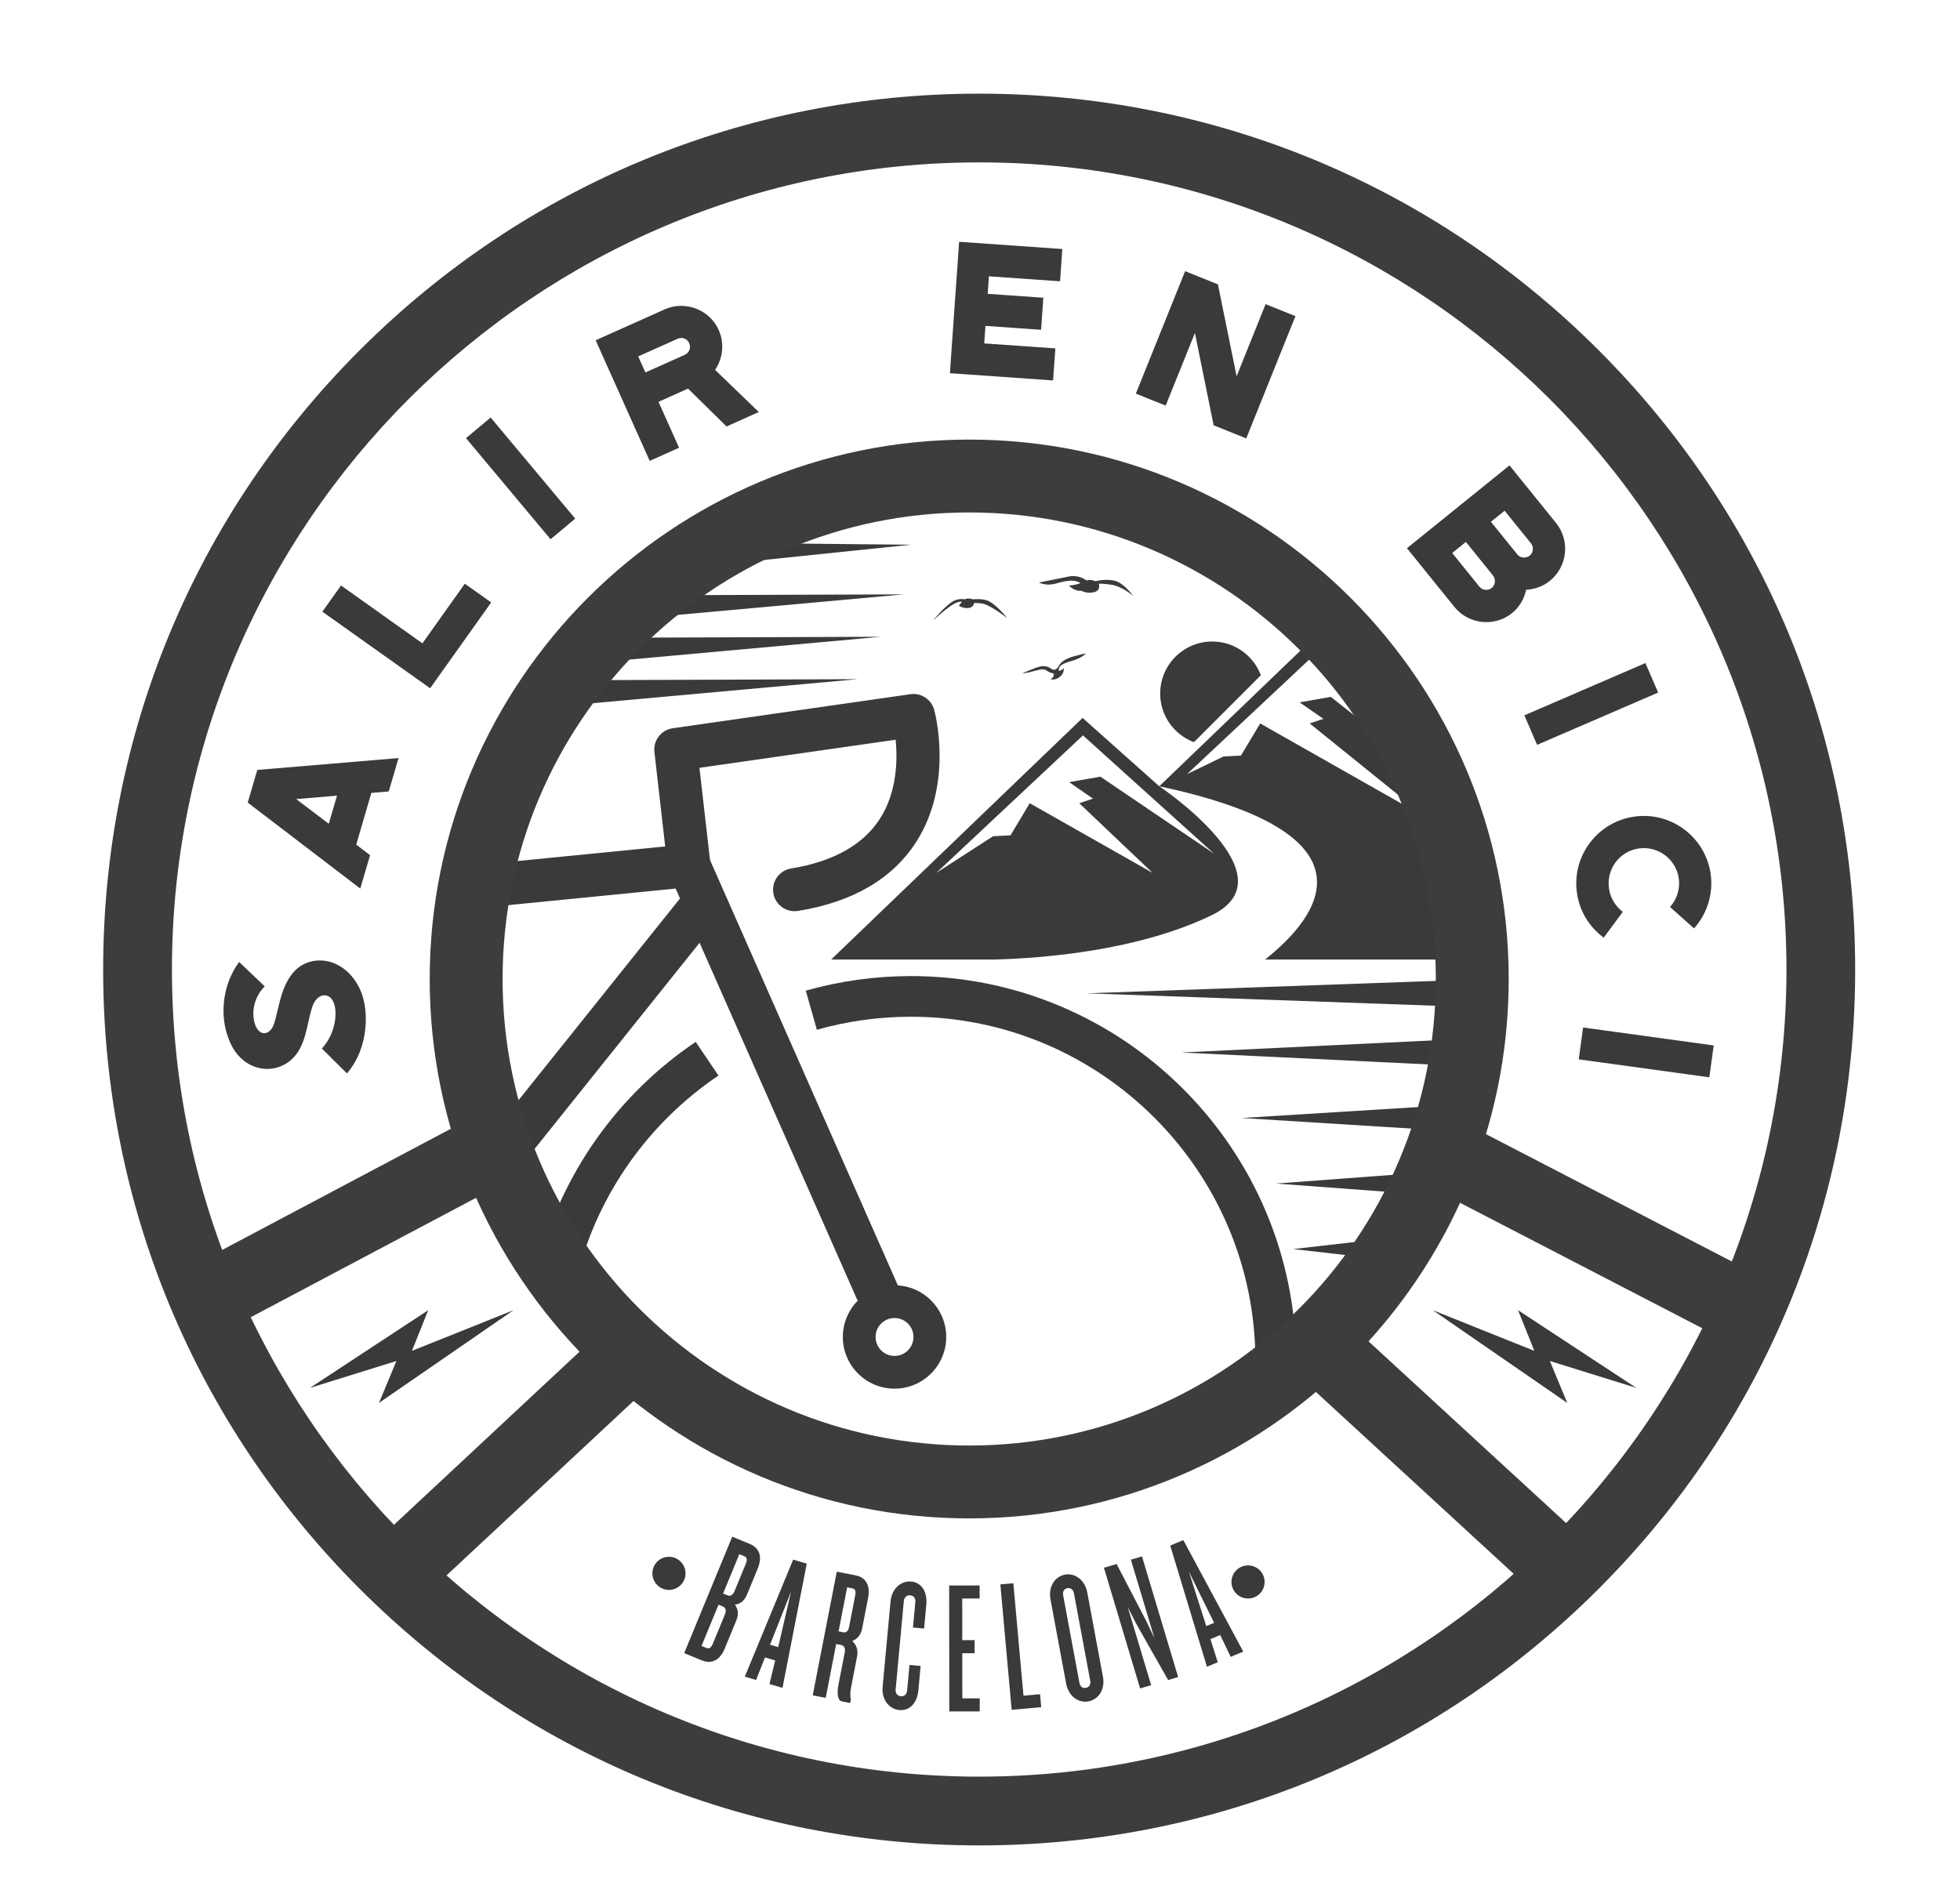 <?xml version="1.0" encoding="utf-8"?>
<!-- Generator: Adobe Illustrator 23.1.1, SVG Export Plug-In . SVG Version: 6.00 Build 0)  -->
<svg version="1.1" id="Capa_1" xmlns="http://www.w3.org/2000/svg" xmlns:xlink="http://www.w3.org/1999/xlink" x="0px" y="0px"
	 viewBox="0 0 492.12 478.13" style="enable-background:new 0 0 492.12 478.13;" xml:space="preserve">
<style type="text/css">
	.st0{clip-path:url(#SVGID_2_);fill:#3A3A3A;}
	.st1{fill-rule:evenodd;clip-rule:evenodd;fill:#3A3A3A;}
	.st2{fill:#3D3D3B;}
	.st3{fill:#3A3A3A;}
	.st4{fill:none;stroke:#3A3A3A;stroke-width:8.226;stroke-miterlimit:10;}
	.st5{fill:none;stroke:#3A3A3A;stroke-width:10.209;stroke-miterlimit:10;}
	.st6{fill:none;}
</style>
<g>
	<g>
		<defs>
			<circle id="SVGID_1_" cx="243.4" cy="245.03" r="127.12"/>
		</defs>
		<clipPath id="SVGID_2_">
			<use xlink:href="#SVGID_1_"  style="overflow:visible;"/>
		</clipPath>
		<path class="st0" d="M329.25,160.76l-38.18,36.69l-19.25-17.16l-63.14,60.68h37.11h3.96c12.93-0.37,36.24-2.34,54.45-11.12
			c20.5-9.88-13.13-32.4-13.13-32.4c55.99,11.95,40.33,32.58,26.57,43.52h22.24h79.33L329.25,160.76z M304.82,214.37l-28.54-19.33
			l-7.83,1.38l5.98,4.14l-3.45,1.15l18.41,17.49l-30.84-17.49l-4.83,8.06l-4.37,0.23l-14.27,9.21l36.83-34.53L304.82,214.37z
			 M316.41,181.68l-4.83,8.06l-4.37,0.23l-9.17,4.43l31.73-29.75l61.44,55.42L334.13,175l-7.83,1.38l5.98,4.14l-3.45,1.15
			l29.39,23.72L316.41,181.68z"/>
	</g>
	<polygon class="st1" points="77.81,348.54 107.51,329.03 103.43,339.23 128.92,329.03 95.16,352.31 99.53,341.78 	"/>
	<polygon class="st1" points="410.86,348.54 381.16,329.03 385.24,339.23 359.76,329.03 393.51,352.31 389.14,341.78 	"/>
	<path class="st2" d="M245.86,463.43c-58.75,0-113.99-22.88-155.53-64.42C48.78,357.46,25.9,302.22,25.9,243.47
		c0-58.75,22.88-113.99,64.42-155.53s96.78-64.42,155.53-64.42c58.75,0,113.99,22.88,155.53,64.42
		c41.54,41.54,64.42,96.78,64.42,155.53c0,58.75-22.88,113.99-64.42,155.53C359.84,440.55,304.61,463.43,245.86,463.43z
		 M245.86,40.78c-111.76,0-202.69,90.93-202.69,202.69c0,111.76,90.93,202.69,202.69,202.69s202.69-90.92,202.69-202.69
		C448.54,131.71,357.62,40.78,245.86,40.78z"/>
	
		<rect x="46.77" y="298.26" transform="matrix(0.883 -0.468 0.468 0.883 -133.758 77.004)" class="st2" width="82.33" height="18.3"/>
	
		<rect x="88.05" y="358.41" transform="matrix(0.731 -0.682 0.682 0.731 -216.097 186.767)" class="st2" width="81.74" height="18.3"/>
	
		<rect x="352.77" y="323.45" transform="matrix(0.677 -0.736 0.736 0.677 -152.498 384.688)" class="st2" width="18.3" height="85.18"/>
	
		<rect x="391.28" y="266.08" transform="matrix(0.46 -0.888 0.888 0.46 -58.63 522.476)" class="st2" width="18.3" height="86.77"/>
	<g>
		<path class="st3" d="M66.99,259.34l0.33-0.16c1.06-0.66,1.4-1.77,1.73-2.88c0.7-2.55,1.16-5.23,2.1-7.74
			c0.39-1.01,0.87-2.03,1.45-2.96c0.85-1.32,1.94-2.51,3.33-3.28c2.51-1.44,5.69-1.47,8.36-0.25c2.62,1.17,4.71,3.46,5.96,6.07
			c1.25,2.61,1.66,5.59,1.59,8.44c-0.14,4.71-1.65,9.43-4.73,12.98l-6.3-6.25c2.36-2.57,3.64-6.14,3.4-9.6
			c-0.13-1.9-1.08-4.14-3.29-3.71c-0.19,0.06-0.33,0.11-0.42,0.16c-1.44,0.73-1.95,2.12-2.33,3.47c-0.62,2.12-0.96,4.32-1.58,6.44
			s-1.53,4.2-3.13,5.74c-1.6,1.63-3.84,2.54-6.12,2.63c-2.28,0.05-4.59-0.76-6.32-2.25c-1.97-1.58-3.21-3.91-3.97-6.34
			c-0.98-3-1.16-6.22-0.68-9.33c0.48-3.2,1.73-6.3,3.67-8.95l2.72,2.6c1.24,1.14,2.48,2.37,3.71,3.55
			c-2.42,2.34-3.46,6.04-2.51,9.28C64.33,258.35,65.35,259.88,66.99,259.34z"/>
		<path class="st3" d="M93.24,199.12l-3.8,12.99l3.48,2.65l-2.46,8.38l-28.26-21.59l2.4-8.2l35.46-2.98l-2.45,8.38L93.24,199.12z
			 M84.62,199.81l-10.25,0.86l8.18,6.2L84.62,199.81z"/>
		<path class="st3" d="M106.06,161.56l10.65-14.98l6.62,4.71L108,172.84l-27.06-19.23l4.68-6.58L106.06,161.56z"/>
		<path class="st3" d="M117,110.03l6.19-5.18l21.24,25.39l-6.19,5.18L117,110.03z"/>
		<path class="st3" d="M179.54,92.88l10.98,10.59l-8.1,3.63l-9.67-9.51l-7.41,3.32l5.16,11.53l-7.37,3.3l-13.57-30.29l17.29-7.74
			c5.16-2.31,11.29-0.01,13.6,5.15C181.97,86.22,181.49,90.03,179.54,92.88z M173.05,86.16c-0.48-1.08-1.8-1.59-2.88-1.1l-9.93,4.44
			l1.81,4.03l9.92-4.44C173.05,88.6,173.55,87.29,173.05,86.16z"/>
		<path class="st3" d="M240.82,60.72l25.91,1.82l-0.57,8.1l-17.86-1.25l-0.31,4.4l13.97,0.98l-0.56,8.05l-13.97-0.98l-0.31,4.4
			l17.86,1.25l-0.57,8.05l-25.91-1.82L240.82,60.72z"/>
		<path class="st3" d="M317.77,76.38l7.49,3.01l-12.35,30.71l-8.19-3.3l-4.7-23.18l-7.34,18.24l-7.49-3.01l12.37-30.75l8.24,3.31
			l4.69,23.08L317.77,76.38z"/>
		<path class="st3" d="M383.19,148.11c-0.47,2.21-1.64,4.32-3.56,5.87c-4.4,3.55-10.91,2.83-14.46-1.57l-11.91-14.74l25.75-20.8
			l11.7,14.48c3.55,4.4,2.86,10.94-1.54,14.49C387.4,147.28,385.3,148,383.19,148.11z M374.53,147.66c0.96-0.78,1.08-2.22,0.3-3.18
			l-6.77-8.39l-3.44,2.78l6.83,8.46C372.2,148.26,373.6,148.41,374.53,147.66z M374.34,131.03l6.63,8.2
			c0.75,0.92,2.15,1.07,3.11,0.3c0.92-0.75,1.07-2.15,0.33-3.07l-6.63-8.2L374.34,131.03z"/>
		<path class="st3" d="M413.13,166.51l3.2,7.41l-30.39,13.13l-3.2-7.41L413.13,166.51z"/>
		<path class="st3" d="M411.55,213.06c-4.85,0.65-8.23,5.12-7.58,9.97c0.32,2.4,1.56,4.49,3.48,5.96l-4.79,6.48
			c-3.72-2.76-6.13-6.8-6.74-11.37c-1.24-9.27,5.29-17.81,14.56-19.05c9.27-1.24,17.81,5.29,19.05,14.56
			c0.65,4.9-0.89,9.84-4.18,13.54l-6.04-5.38c1.75-1.96,2.55-4.56,2.21-7.1C420.88,215.84,416.4,212.41,411.55,213.06z"/>
		<path class="st3" d="M430.28,262.54l-1.1,8l-32.79-4.51l1.1-8L430.28,262.54z"/>
	</g>
	
		<rect x="110.28" y="254.2" transform="matrix(0.625 -0.781 0.781 0.625 -146.233 214.751)" class="st3" width="80.28" height="10.79"/>
	<path class="st3" d="M224.6,348.73c-7.16,0-12.98-5.82-12.98-12.98s5.82-12.98,12.98-12.98c7.16,0,12.98,5.83,12.98,12.98
		S231.76,348.73,224.6,348.73z M224.6,330.99c-2.62,0-4.76,2.13-4.76,4.76c0,2.62,2.13,4.76,4.76,4.76s4.76-2.13,4.76-4.76
		C229.36,333.12,227.23,330.99,224.6,330.99z"/>
	<path class="st4" d="M138.45,316.22"/>
	<path class="st3" d="M144.99,320.19l-9.89-2.54c5.88-22.85,19.93-42.74,39.58-56.01l5.71,8.46
		C162.82,281.97,150.24,299.76,144.99,320.19z"/>
	<path class="st3" d="M325.03,350.6l-10.17-0.92c0.23-2.61,0.35-5.25,0.35-7.88c0-47.68-38.79-86.47-86.47-86.47
		c-8.04,0-15.99,1.1-23.64,3.27l-2.78-9.82c8.56-2.43,17.45-3.66,26.43-3.66c53.31,0,96.68,43.37,96.68,96.68
		C325.42,344.73,325.29,347.69,325.03,350.6z"/>
	<path class="st5" d="M203.71,253.69"/>
	<path class="st5" d="M177.54,265.87"/>
	<polygon class="st3" points="272.88,249.45 363.79,246.21 363.79,252.69 	"/>
	<polygon class="st3" points="226.96,149.26 152.61,156 152.31,149.53 	"/>
	<polygon class="st3" points="221.16,159.91 146.82,166.65 146.51,160.18 	"/>
	<polygon class="st3" points="215.37,170.56 141.02,177.3 140.72,170.83 	"/>
	<polygon class="st3" points="228.74,136.79 171.65,142.71 171.34,136.24 	"/>
	<polygon class="st3" points="296.62,264.31 363.79,261.08 363.79,267.55 	"/>
	<polygon class="st3" points="311.74,280.76 363.79,277.53 363.79,284 	"/>
	<polygon class="st3" points="320.37,297.22 363.79,293.98 363.79,300.45 	"/>
	<polygon class="st3" points="324.69,313.67 353,310.43 353,316.91 	"/>
	<g>
		<path class="st6" d="M254.26,138.87"/>
	</g>
	<g>
		<path class="st6" d="M154.99,163.25"/>
	</g>
	<path class="st1" d="M172.12,165.21"/>
	<g>
		<path class="st6" d="M211.35,128.99"/>
	</g>
	<g>
		<path class="st6" d="M290.19,133.52"/>
	</g>
	<g>
		<path class="st6" d="M324.69,153.89"/>
	</g>
	<g>
		<path class="st6" d="M284.13,168.28"/>
	</g>
	<g>
		<path class="st6" d="M158.79,157.66"/>
	</g>
	<g>
		<path class="st6" d="M257.13,175.13"/>
	</g>
	<g>
		<path class="st6" d="M231.89,195.64"/>
	</g>
	<g>
		<path class="st6" d="M258.73,184.45"/>
	</g>
	<g>
		<path class="st6" d="M348.02,175.13"/>
	</g>
	<g>
		<path class="st6" d="M288.3,177.54"/>
	</g>
	<g>
		<path class="st3" d="M176.22,416.97l-4.43-1.83l12.06-29.24l4.43,1.83c1.71,0.71,3.5,2.47,1.96,6.2l-2.64,6.41
			c-0.65,1.58-1.63,2.46-3.09,2.63c0.9,1.19,0.97,2.51,0.34,4.04l-2.86,6.94C180.45,417.69,177.94,417.68,176.22,416.97z
			 M182.01,405.44c0.4-0.97,0.2-1.72-0.46-1.99l-1.14-0.47l-4.27,10.36l1.27,0.52c0.57,0.24,1.15-0.04,1.56-1.05L182.01,405.44z
			 M187.29,392.62c0.42-1.01,0.18-1.57-0.39-1.8l-1.27-0.53l-4.07,9.88l1.14,0.47c0.66,0.27,1.31-0.07,1.73-1.08L187.29,392.62z"/>
		<path class="st3" d="M193.2,422.9l1.43-5.92l-2.55-0.76l-2.25,5.67l-2.82-0.85l12.14-29.38l3.41,1.02l-6.09,31.19L193.2,422.9z
			 M198.63,399.69l-5.29,13.34l2.05,0.61L198.63,399.69z"/>
		<path class="st3" d="M211.35,427.25c-1.07-0.21-1.22-2.17-0.84-4.13l1.6-8.21c0.18-0.93-0.16-1.67-0.9-1.82l-1.26-0.24
			l-2.63,13.52l-3.26-0.63l6.04-31.05l4.71,0.92c1.82,0.35,3.92,1.73,3.15,5.69l-1.48,7.6c-0.32,1.63-1.15,2.68-2.51,3.19
			c1.07,0.98,1.55,2.24,1.22,3.92l-1.46,7.51c-0.27,1.4-0.32,2.4-0.1,3.27l-0.17,0.89L211.35,427.25z M214.74,400.57
			c0.21-1.07-0.08-1.56-0.69-1.68l-1.35-0.26l-2.15,11.05l1.21,0.24c0.7,0.14,1.22-0.29,1.44-1.41L214.74,400.57z"/>
		<path class="st3" d="M225.79,429.43c-2.55-0.24-4.48-2.61-4.18-5.83l1.99-21.47c0.29-3.17,2.63-5.19,5.18-4.96
			c2.65,0.25,4.1,2.62,3.8,5.79l-0.56,6.01l-2.79-0.26l0.59-6.34c0.08-0.9-0.32-1.65-1.27-1.74c-0.99-0.09-1.53,0.57-1.62,1.47
			l-2.05,22.13c-0.08,0.9,0.32,1.65,1.32,1.74c0.95,0.09,1.49-0.58,1.57-1.48l0.59-6.38l2.79,0.26l-0.56,6.05
			C230.3,427.66,228.44,429.68,225.79,429.43z"/>
		<path class="st3" d="M238.35,429.78l-0.03-31.62l7.65-0.01l0,3.28l-4.37,0l0.01,10.45l3.09,0l0,3.28l-3.09,0l0.01,11.35l4.37,0
			l0,3.28L238.35,429.78z"/>
		<path class="st3" d="M254.01,429.38l-2.84-31.5l3.26-0.29l2.55,28.24l4.16-0.38l0.29,3.26L254.01,429.38z"/>
		<path class="st3" d="M273.3,427.26c-2.52,0.47-5.02-1.29-5.61-4.46l-3.94-21.19c-0.58-3.13,1.11-5.71,3.63-6.18
			c2.52-0.47,5.03,1.33,5.61,4.46l3.94,21.2C277.52,424.25,275.82,426.79,273.3,427.26z M269.64,400.07
			c-0.16-0.84-0.79-1.4-1.63-1.24c-0.89,0.17-1.23,0.91-1.08,1.75l4.1,22.04c0.17,0.89,0.75,1.41,1.63,1.24
			c0.84-0.16,1.24-0.86,1.08-1.75L269.64,400.07z"/>
		<path class="st3" d="M293.3,421.9l-8.08-14.24l-2.08-4.13l5.89,19.65l-2.77,0.83l-9.08-30.3l3.18-0.95l7.49,14.41l2,4.21
			l-5.9-19.7l2.78-0.83l9.08,30.3L293.3,421.9z"/>
		<path class="st3" d="M309.01,416.08l-2.64-5.48l-2.46,1.02l1.85,5.81l-2.72,1.13l-9.22-30.43l3.29-1.37l15.05,28L309.01,416.08z
			 M298.51,394.68l4.36,13.67l1.97-0.82L298.51,394.68z"/>
	</g>
	<polygon class="st3" points="217.35,331.21 169.64,223.14 117.57,228.29 116.51,217.55 176.36,211.64 227.23,326.86 	"/>
	<circle class="st3" cx="167.96" cy="395.11" r="4.16"/>
	<circle class="st3" cx="313.36" cy="397.27" r="4.16"/>
	<g>
		<path class="st6" d="M150.42,159.98"/>
	</g>
	<g>
		<path class="st6" d="M241.19,88.39"/>
	</g>
	<g>
		<path class="st6" d="M241.19,129.33"/>
	</g>
	<g>
		<path class="st6" d="M220.33,93.19"/>
	</g>
	<g>
		<path class="st6" d="M241.19,129.33"/>
	</g>
	<g>
		<path class="st6" d="M189.95,99.75"/>
	</g>
	<g>
		<path class="st6" d="M241.19,129.33"/>
	</g>
	<g>
		<path class="st6" d="M160.43,129.33"/>
	</g>
	<g>
		<path class="st6" d="M241.19,129.33"/>
	</g>
	<g>
		<path class="st6" d="M152.62,180.47"/>
	</g>
	<g>
		<path class="st6" d="M241.19,129.33"/>
	</g>
	<g>
		<path class="st6" d="M216.1,172.79"/>
	</g>
	<g>
		<path class="st6" d="M241.19,129.33"/>
	</g>
	<g>
		<path class="st6" d="M267.63,175.13"/>
	</g>
	<g>
		<path class="st6" d="M241.19,129.33"/>
	</g>
	<g>
		<path class="st6" d="M321.95,129.33"/>
	</g>
	<g>
		<path class="st6" d="M241.19,129.33"/>
	</g>
	<g>
		<path class="st6" d="M292.43,99.75"/>
	</g>
	<g>
		<path class="st6" d="M241.19,129.33"/>
	</g>
	<g>
		<path class="st6" d="M263.44,90.79"/>
	</g>
	<g>
		<path class="st6" d="M241.19,129.33"/>
	</g>
	<path class="st3" d="M199.49,228.82c-2.6,0-4.89-1.88-5.32-4.53c-0.48-2.94,1.52-5.71,4.46-6.19c10.59-1.73,18.1-5.94,22.31-12.5
		c4.33-6.75,4.43-14.86,3.94-19.84l-49.26,7.06l2.74,23.96c0.34,2.96-1.79,5.64-4.75,5.97c-2.96,0.33-5.64-1.79-5.97-4.75
		l-3.33-29.17c-0.33-2.9,1.71-5.54,4.6-5.95l59.67-8.55c2.69-0.39,5.25,1.29,5.97,3.91c0.21,0.75,4.93,18.47-4.51,33.19
		c-5.94,9.26-15.92,15.09-29.66,17.33C200.07,228.8,199.78,228.82,199.49,228.82z"/>
	<path class="st2" d="M243.35,381.31c-74.69,0-135.46-60.77-135.46-135.46c0-74.69,60.77-135.46,135.46-135.46
		c74.69,0,135.46,60.77,135.46,135.46C378.81,320.54,318.04,381.31,243.35,381.31z M243.35,128.69
		c-64.6,0-117.16,52.56-117.16,117.16c0,64.6,52.56,117.16,117.16,117.16c64.6,0,117.16-52.56,117.16-117.16
		C360.51,181.24,307.95,128.69,243.35,128.69z"/>
	<path class="st3" d="M252.88,155.21c0,0-2.95-3.78-5.18-4.47c-1.44-0.45-3.4-0.23-3.4-0.23s-1.17-0.49-2.07,0
		c0,0-1.83-0.44-3.5,0.84c-2.54,1.95-4.44,4.5-4.44,4.5s5.41-5.35,7.22-4.7l-0.77,0.97c0,0,1.02,0.62,2.13,0.59
		c1.1-0.03,1.68-0.65,1.72-1.3c0,0,1.65,0.01,2.59,0.3C249.23,152.35,252.88,155.21,252.88,155.21z"/>
	<path class="st3" d="M272.64,164.08c-4.81,1.04-6.04,1.7-7.05,3.53c0,0-0.7,0.91-1.37,0.48c-0.89-0.57-1.69-1.05-3.17-0.68
		c-1.57,0.39-4.42,1.72-4.42,1.72c2.66-0.33,3.96-1.03,5.25-1.06c0.82-0.02,1.32,0.93,2.61,1.02c0,0,0.43,0.87-0.72,1.46
		c0,0,0.79,0.35,1.84-0.25c1.09-0.62,1.51-1.44,1.51-2.49c0,0-0.7,0.68-1.24,0.64c0,0-0.2-0.37,0.19-1
		c0.42-0.69,2.13-1.21,2.13-1.21S271.64,165.39,272.64,164.08z"/>
	<path class="st3" d="M284.6,149.73c0,0-2.21-3.05-4.35-3.77c-2.34-0.79-5.2,0-5.2,0s-1.14-0.58-2.24-0.19c0,0-1.86-1.51-4.42-1
		c-2.45,0.49-7.51,1.51-7.51,1.51s1.59,0.92,4.02,0.32c1.62-0.4,4.57-1.44,6.37-0.16c0,0-1.48,0.61-2.89,0.59
		c0,0,1.36,1.55,3.13,1.31c0,0,1.19,0.8,3.11,0.39c1.92-0.41,1.26-2.14,1.26-2.14s1.33-0.07,3.25,0.27
		C282.04,147.36,284.6,149.73,284.6,149.73z"/>
	<g>
		<path class="st1" d="M304.38,161.1c-7.22,0-13.08,5.85-13.08,13.08c0,5.59,3.53,10.33,8.47,12.2l16.81-16.81
			C314.71,164.63,309.97,161.1,304.38,161.1z"/>
	</g>
</g>
</svg>
